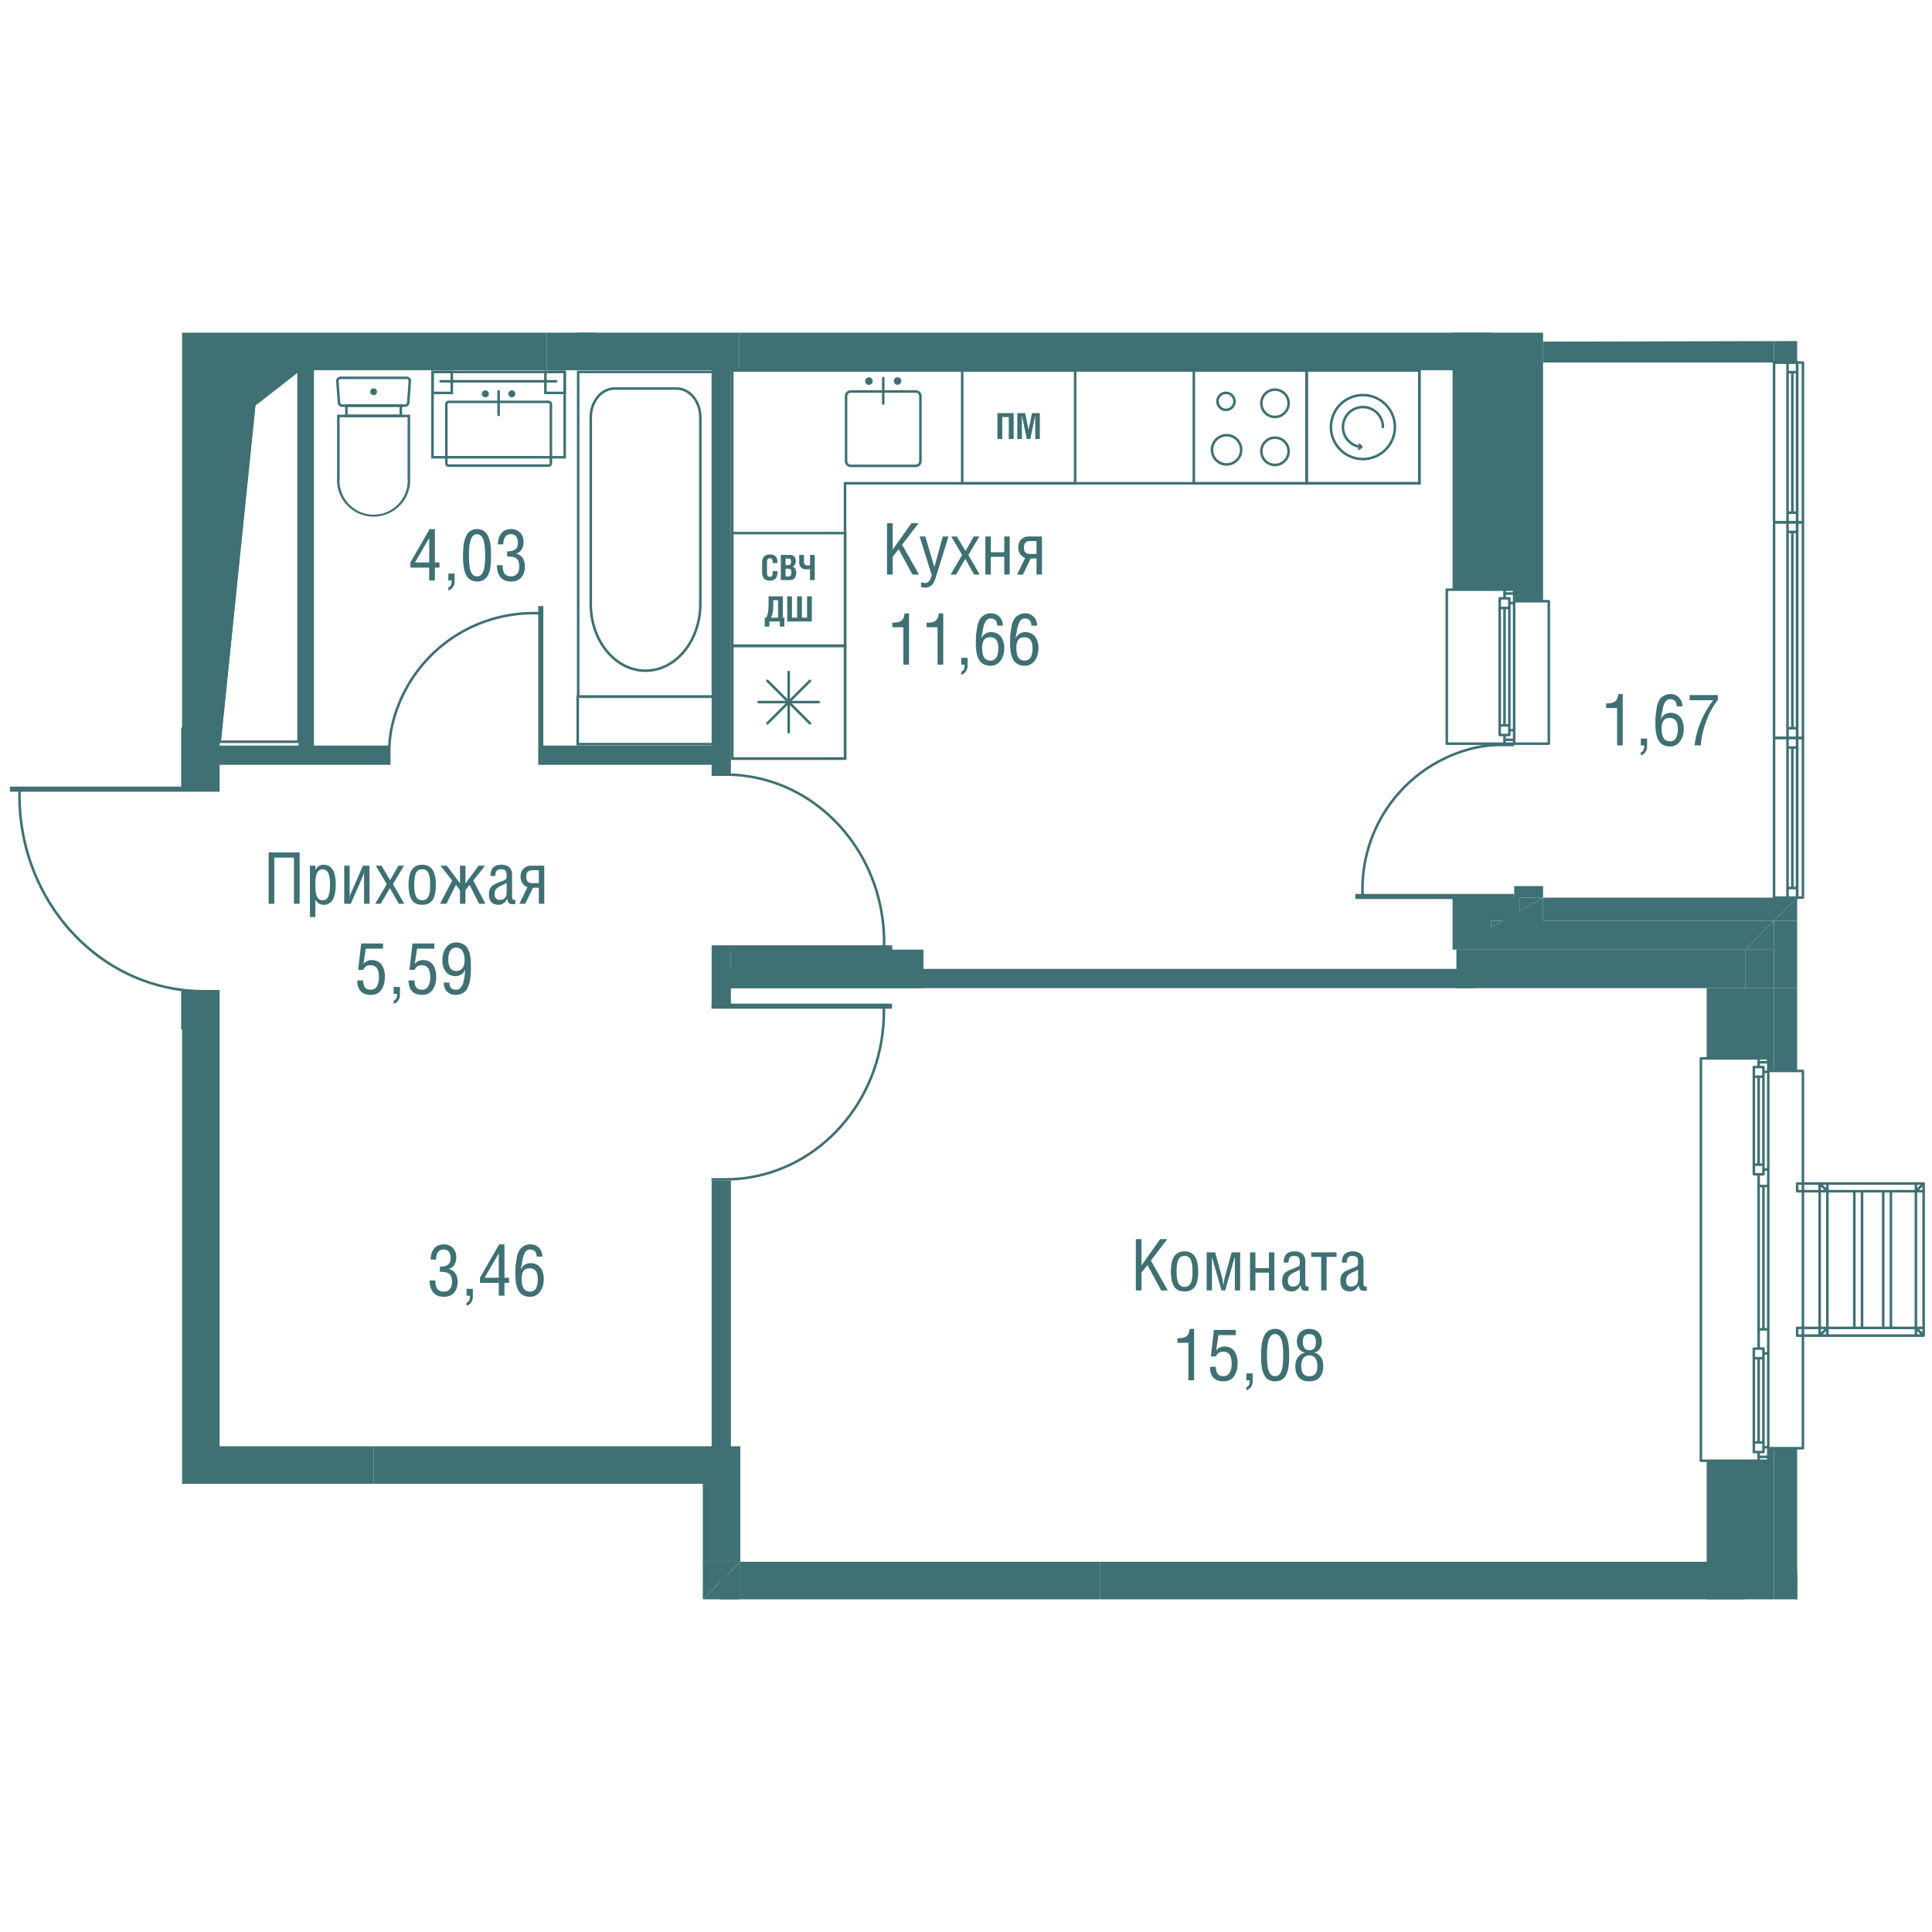 <svg version="1.1" xmlns="http://www.w3.org/2000/svg" xmlns:xlink="http://www.w3.org/1999/xlink" viewBox="350.63 151.668 189.714 124.378" width="200" height="200"><path fill="none" d="M419.64 276.046v-11.342h-51.13v-44.612l-17.88-1.995V195.04l17.88-4.622v-38.75h133.64v.877l38.194-.083v111.844l-13.243 5.88v5.86H419.64z"></path><path fill="none" d="M493.644 214.14v-1.417h14.177v-5.577h17.013v-52.55H502.15v37.333h-8.884v-36.577h-70.86v11.601h-1.891v-11.6h-39.058v36.86h1.076v1.89h-10.339v66.915h48.321v-2.226h1.891v2.226h.918v11.343h94.894v-56.33h-49.525v-1.89h24.951z"></path><clipPath id="a"><path fill="none" d="M419.64 276.046v-11.342h-51.13v-44.612l-17.88-1.995V195.04l17.88-4.622v-38.75h133.64v.877l38.194-.083v111.844l-13.243 5.88v5.86H419.64z"></path></clipPath><g data-name="Layer 2" clip-path="url(#a)"><path d="M390.931 174.734v-.51l1.887-3.27h.516v3.277h.45v.503h-.45v1.26h-.557v-1.26h-1.846Zm.452-.503h1.394v-2.403l-1.394 2.403Zm3.271 1.764v-.674h.615v.793a.937.937 0 0 1-.164.539.793.793 0 0 1-.451.323v-.301c.224-.062.335-.288.335-.68h-.335Zm1.446-2.478a6.761 6.761 0 0 1 .05-.937 3.8 3.8 0 0 1 .086-.49c.036-.143.09-.288.16-.436s.15-.27.243-.367c.094-.097.211-.177.354-.24.142-.062.303-.094.48-.094s.338.031.483.093c.142.061.261.14.355.237.093.097.175.22.244.368s.122.293.159.434c.037.14.066.304.087.488s.036.346.042.482.007.29.007.462c0 .134 0 .252-.003.352s-.006.218-.013.353c-.007.136-.018.255-.033.358s-.034.215-.056.338-.053.23-.089.321-.08.185-.128.28c-.049.093-.107.174-.176.24s-.145.126-.23.181-.18.095-.29.121a1.495 1.495 0 0 1-.842-.048 1.119 1.119 0 0 1-.356-.221 1.17 1.17 0 0 1-.245-.353 2.455 2.455 0 0 1-.156-.422c-.037-.136-.066-.3-.088-.492s-.034-.359-.039-.502-.007-.312-.007-.506Zm.58 0c0 .198.003.371.01.52s.017.307.035.478c.018.17.045.316.082.436.036.119.083.23.14.333s.13.18.219.232.191.079.307.079a.577.577 0 0 0 .472-.227c.055-.07.102-.158.142-.265s.07-.217.093-.328a3.46 3.46 0 0 0 .055-.392c.014-.149.024-.29.027-.42a11.999 11.999 0 0 0 0-.843 6.537 6.537 0 0 0-.027-.398 3.709 3.709 0 0 0-.055-.39 2.365 2.365 0 0 0-.093-.341c-.04-.113-.087-.207-.142-.282s-.122-.136-.203-.181-.171-.069-.269-.069c-.1 0-.19.024-.271.07a.645.645 0 0 0-.202.182c-.054.073-.1.167-.14.28-.04.112-.071.226-.094.34a3.624 3.624 0 0 0-.054.391 6.711 6.711 0 0 0-.032.795Zm2.745.981h.556c0 .118.007.226.02.324s.036.197.071.296c.036.1.083.182.143.25.06.067.138.121.238.164a.89.89 0 0 0 .348.063c.264 0 .466-.083.606-.248.139-.165.209-.383.209-.654 0-.222-.022-.4-.063-.535-.04-.136-.113-.241-.215-.317s-.224-.125-.362-.152a3.087 3.087 0 0 0-.547-.039v-.506c.353 0 .616-.063.79-.19.175-.126.263-.349.263-.668 0-.551-.236-.827-.709-.827a.676.676 0 0 0-.336.08.577.577 0 0 0-.224.222c-.054.095-.093.2-.119.313s-.037.239-.037.373h-.533c0-.438.112-.796.338-1.075.225-.279.54-.419.945-.419.371 0 .67.116.895.346.224.23.338.533.338.909 0 .291-.062.54-.185.747a.884.884 0 0 1-.568.408c.29.066.51.208.661.427.15.219.225.5.225.841 0 .442-.116.797-.345 1.066s-.572.404-1.027.404c-.236 0-.443-.04-.622-.12s-.322-.192-.43-.338-.19-.315-.243-.506-.081-.404-.081-.64Zm38.307.922v-5.04h.558v2.59l1.835-2.59h.7l-1.61 2.108 1.659 2.933h-.65l-1.346-2.492-.588.735v1.757h-.558Zm3.202-3.739h.558l.882 2.983h.013l.82-2.983h.557l-1.162 3.76a7.646 7.646 0 0 1-.143.434 1.78 1.78 0 0 1-.082.198c-.025.05-.056.107-.092.171a.83.83 0 0 1-.246.277.696.696 0 0 1-.162.096 1.14 1.14 0 0 1-.801.014v-.469a.94.94 0 0 0 .391.086c.091 0 .172-.02.243-.057s.13-.094.182-.169c.051-.075.094-.154.128-.236.034-.082.07-.183.106-.304l-1.192-3.8Zm3.034 3.739 1.142-1.924-1.077-1.815h.555l.853 1.429.804-1.429h.554l-1.08 1.815 1.114 1.925h-.547l-.868-1.542-.903 1.542h-.547Zm3.422 0v-3.739h.533v1.549h1.323v-1.549h.533v3.74h-.533v-1.744h-1.323v1.744h-.534Zm3.107 0 .797-1.63a.986.986 0 0 1-.495-.396 1.162 1.162 0 0 1-.182-.646c0-.32.098-.577.293-.773a1.01 1.01 0 0 1 .748-.294h1.286v3.74h-.533v-1.576h-.572l-.761 1.576h-.581Zm.678-2.652c0 .21.05.367.149.472s.263.157.487.157h.6v-1.268h-.58c-.238 0-.407.052-.507.156-.1.103-.15.264-.15.483Zm-12.917 7.826v-.447c.196 0 .357-.012.483-.035a.993.993 0 0 0 .35-.131.637.637 0 0 0 .249-.282c.057-.123.097-.28.117-.472h.434v5.042h-.557v-3.675h-1.076Zm3.36 0v-.447c.196 0 .357-.012.483-.035a.993.993 0 0 0 .35-.131.637.637 0 0 0 .249-.282c.058-.123.098-.28.117-.472h.435v5.042h-.558v-3.675h-1.076Zm3.407 3.675v-.674h.615v.793a.937.937 0 0 1-.164.539.793.793 0 0 1-.45.323v-.301c.223-.062.334-.288.334-.68h-.335Zm1.432-2.232c0-.194.002-.357.005-.49.004-.134.022-.307.055-.518l.086-.542c.023-.15.073-.31.147-.48s.16-.309.262-.412a1.301 1.301 0 0 1 .928-.368c.336 0 .614.114.835.342s.331.516.331.865h-.557c-.01-.253-.07-.433-.186-.54-.114-.107-.28-.16-.495-.16a.437.437 0 0 0-.257.082.754.754 0 0 0-.2.21 1.6 1.6 0 0 0-.146.31 3.199 3.199 0 0 0-.119.49l-.066.378a5.408 5.408 0 0 1-.042.208c-.02.093-.036.185-.048.28h.007a1.03 1.03 0 0 1 .397-.467 1.03 1.03 0 0 1 .546-.155c.219 0 .413.041.583.125.17.083.306.196.408.341.103.145.18.308.233.489.053.181.079.377.079.586 0 .53-.126.958-.378 1.28-.252.323-.571.484-.959.484-.146 0-.281-.016-.405-.048s-.232-.074-.323-.127a.987.987 0 0 1-.248-.203 1.442 1.442 0 0 1-.312-.562 2.95 2.95 0 0 1-.134-.689 7.114 7.114 0 0 1-.027-.71Zm.615.55c0 .46.07.79.21.986.14.197.344.296.61.296a.664.664 0 0 0 .395-.115.663.663 0 0 0 .24-.31c.05-.132.086-.26.106-.387a2.65 2.65 0 0 0 .028-.412c0-.713-.27-1.07-.81-1.07-.52 0-.779.338-.779 1.012Zm2.745-.55c0-.194.002-.357.005-.49.004-.134.022-.307.056-.518l.086-.542c.024-.15.072-.31.146-.48s.161-.309.263-.412a1.304 1.304 0 0 1 .928-.368c.335 0 .614.114.834.342s.332.516.332.865h-.558c-.009-.253-.07-.433-.186-.54-.114-.107-.279-.16-.495-.16a.437.437 0 0 0-.257.082.754.754 0 0 0-.199.21 1.6 1.6 0 0 0-.146.31 3.199 3.199 0 0 0-.12.49l-.066.378a5.408 5.408 0 0 1-.042.208c-.02.093-.036.185-.048.28h.007a1.03 1.03 0 0 1 .398-.467 1.03 1.03 0 0 1 .546-.155 1.3 1.3 0 0 1 .583.125c.17.083.305.196.408.341.102.145.18.308.232.489.053.181.08.377.08.586 0 .53-.127.958-.379 1.28-.252.323-.571.484-.959.484-.145 0-.28-.016-.405-.048s-.231-.074-.322-.127a.987.987 0 0 1-.248-.203 1.442 1.442 0 0 1-.313-.562 2.95 2.95 0 0 1-.134-.689 7.114 7.114 0 0 1-.027-.71Zm.615.55c0 .46.07.79.21.986.14.197.344.296.61.296a.664.664 0 0 0 .395-.115.663.663 0 0 0 .24-.31c.051-.132.086-.26.106-.387a2.65 2.65 0 0 0 .028-.412c0-.713-.27-1.07-.81-1.07-.519 0-.779.338-.779 1.012Zm11.73 63.128v-5.042h.557v2.59l1.835-2.59h.7l-1.609 2.109 1.658 2.933h-.65l-1.346-2.492-.588.735v1.757h-.557Zm3.445-1.884c0-1.301.447-1.951 1.342-1.951.892 0 1.338.652 1.338 1.958 0 .374-.03.69-.091.95s-.151.464-.271.612c-.122.148-.261.254-.418.318s-.344.096-.558.096c-.169 0-.32-.02-.452-.058a1.034 1.034 0 0 1-.368-.199 1.121 1.121 0 0 1-.283-.364 2.112 2.112 0 0 1-.175-.567 4.437 4.437 0 0 1-.064-.795Zm.558.055c0 .232.011.434.037.607.024.172.066.326.124.46a.682.682 0 0 0 .242.308c.104.07.23.105.38.105a.679.679 0 0 0 .386-.105.662.662 0 0 0 .242-.309 1.78 1.78 0 0 0 .12-.46 4.79 4.79 0 0 0 .033-.606c0-.565-.06-.966-.178-1.203s-.32-.356-.602-.356c-.284 0-.486.119-.606.356s-.178.638-.178 1.203Zm2.955 1.829v-3.74h.829l.68 2.464c.018.064.062.316.133.756h.007c.009-.052.022-.135.038-.248.016-.112.03-.21.044-.294a2.27 2.27 0 0 1 .045-.213l.679-2.465h.834v3.74h-.52v-3.292h-.007l-.946 3.292h-.36l-.937-3.292v3.292h-.52Zm4.256 0v-3.74h.533v1.549h1.323v-1.549h.533v3.74h-.533v-1.744h-1.323v1.744h-.533Zm3.158-.93c0-.167.017-.308.052-.426.034-.117.091-.22.173-.309s.175-.164.284-.226.25-.126.424-.194c.28-.105.502-.199.664-.28a.209.209 0 0 0 .114-.151c.016-.073.025-.17.025-.29 0-.215-.04-.365-.124-.452s-.23-.13-.441-.13c-.195 0-.335.054-.42.161-.084.107-.125.272-.125.496h-.476c0-.379.09-.657.27-.836.18-.18.448-.268.805-.268.352 0 .614.089.786.268a.94.94 0 0 1 .258.682v2.204a.4.4 0 0 0 .052.22.168.168 0 0 0 .154.081.494.494 0 0 0 .12-.014v.394a.445.445 0 0 1-.22.04c-.09 0-.163-.004-.216-.015a.42.42 0 0 1-.158-.068.348.348 0 0 1-.125-.164 1.341 1.341 0 0 1-.078-.296h-.014a.942.942 0 0 1-.33.427.82.82 0 0 1-.495.175c-.64 0-.96-.343-.96-1.03Zm.558-.024c0 .175.04.315.12.418.08.104.205.156.374.156.456 0 .684-.252.684-.755v-.903c-.077.044-.17.09-.277.14-.109.05-.2.092-.276.125a1.929 1.929 0 0 0-.24.127.907.907 0 0 0-.205.162.67.67 0 0 0-.13.22.866.866 0 0 0-.05.31Zm2.296-2.338v-.448h2.485v.448h-.975v3.292h-.533v-3.292h-.977Zm2.861 2.362c0-.167.016-.308.052-.426.034-.117.091-.22.172-.309s.176-.164.285-.226.25-.126.423-.194c.282-.105.503-.199.664-.28a.209.209 0 0 0 .115-.151c.016-.073.025-.17.025-.29 0-.215-.04-.365-.124-.452s-.23-.13-.441-.13c-.196 0-.335.054-.42.161-.084.107-.125.272-.125.496h-.476c0-.379.09-.657.27-.836.18-.18.448-.268.805-.268.352 0 .614.089.785.268a.94.94 0 0 1 .26.682v2.204a.4.4 0 0 0 .051.22.168.168 0 0 0 .153.081.494.494 0 0 0 .12-.014v.394a.445.445 0 0 1-.218.04c-.092 0-.164-.004-.217-.015a.42.42 0 0 1-.158-.068.348.348 0 0 1-.125-.164 1.341 1.341 0 0 1-.078-.296h-.014a.942.942 0 0 1-.33.427.82.82 0 0 1-.495.175c-.64 0-.96-.343-.96-1.03Zm.557-.024c0 .175.04.315.12.418.082.104.206.156.375.156.456 0 .684-.252.684-.755v-.903c-.077.044-.17.09-.277.14-.109.05-.2.092-.277.125a1.929 1.929 0 0 0-.24.127.907.907 0 0 0-.204.162.67.67 0 0 0-.13.22.866.866 0 0 0-.05.31Zm-16.556 6.099v-.447c.197 0 .358-.011.484-.034.127-.023.243-.067.35-.132a.637.637 0 0 0 .249-.282c.057-.123.097-.28.117-.472h.435v5.042h-.558v-3.674h-1.076Zm3.196 2.359h.581c0 .29.056.514.167.675.112.16.304.24.574.24.145 0 .27-.033.377-.1a.698.698 0 0 0 .251-.276c.06-.118.106-.248.135-.389s.044-.294.044-.458a2.89 2.89 0 0 0-.019-.347c-.012-.103-.037-.209-.073-.316s-.084-.197-.143-.27-.141-.133-.245-.18a.874.874 0 0 0-.36-.07c-.336 0-.571.154-.708.462h-.495l.3-2.598h2.143v.506h-1.695l-.226 1.49c.125-.125.251-.217.378-.276.126-.06.272-.09.436-.09.224 0 .42.045.592.134.17.089.304.21.402.362.099.153.172.322.22.508.05.186.075.385.075.6 0 .187-.014.364-.041.531-.027.168-.076.331-.145.49s-.152.298-.253.412a1.094 1.094 0 0 1-.394.278c-.16.07-.34.104-.542.104-.443 0-.777-.122-1.001-.364-.224-.243-.335-.596-.335-1.058Zm3.572 1.316v-.673h.616v.792a.937.937 0 0 1-.165.539.793.793 0 0 1-.45.323v-.301c.223-.062.334-.288.334-.68h-.335Zm1.447-2.478a6.761 6.761 0 0 1 .05-.937 3.8 3.8 0 0 1 .086-.49c.036-.143.09-.288.16-.436s.15-.27.244-.367a1.09 1.09 0 0 1 .353-.24c.143-.062.303-.094.48-.094s.338.031.483.093c.143.061.262.14.355.237.093.097.175.22.245.368s.122.293.158.434c.037.14.066.304.088.488s.035.346.04.482a12.66 12.66 0 0 1 .006.814c-.002.1-.007.218-.014.353a4.327 4.327 0 0 1-.089.696c-.023.123-.053.23-.089.321s-.079.185-.128.28c-.049.094-.107.174-.175.24s-.146.126-.23.181-.18.095-.29.121c-.11.027-.23.04-.36.04-.18 0-.34-.029-.483-.088a1.119 1.119 0 0 1-.355-.221 1.17 1.17 0 0 1-.245-.353 2.455 2.455 0 0 1-.157-.422c-.037-.136-.066-.3-.088-.492s-.034-.359-.039-.502-.006-.312-.006-.506Zm.58 0c0 .198.004.371.01.52s.017.307.036.478c.017.17.044.316.082.436.036.119.083.23.14.333s.13.18.218.232.191.079.308.079a.577.577 0 0 0 .471-.227c.055-.07.102-.158.142-.265s.071-.217.094-.328c.023-.112.04-.243.054-.391a6.8 6.8 0 0 0 .028-.421 11.999 11.999 0 0 0 0-.843 6.537 6.537 0 0 0-.028-.398 3.709 3.709 0 0 0-.054-.39 2.365 2.365 0 0 0-.094-.341c-.04-.113-.087-.207-.142-.282s-.122-.136-.203-.181-.17-.069-.268-.069a.543.543 0 0 0-.272.07.645.645 0 0 0-.202.182c-.054.073-.1.167-.14.28-.04.112-.071.226-.093.34a3.624 3.624 0 0 0-.055.391 6.711 6.711 0 0 0-.031.795Zm2.779 1.076c0-.195.03-.375.089-.538.06-.163.138-.296.234-.4.097-.104.198-.187.306-.251s.216-.106.325-.126v-.007c-.265-.05-.464-.177-.599-.38s-.202-.446-.202-.731a1.28 1.28 0 0 1 .281-.813.97.97 0 0 1 .383-.286c.161-.072.347-.108.557-.108.169 0 .322.024.46.07a1.035 1.035 0 0 1 .586.469 1.27 1.27 0 0 1 .184.682c0 .273-.064.512-.193.715a.836.836 0 0 1-.568.382v.007c.252.047.466.183.64.406.174.223.262.527.262.91 0 .482-.118.854-.352 1.116-.235.26-.575.39-1.019.39-.458 0-.802-.128-1.03-.383-.23-.257-.344-.631-.344-1.124Zm.581-.027c0 .16.012.298.036.415.024.118.065.224.121.32s.139.168.244.219a.91.91 0 0 0 .392.075.968.968 0 0 0 .332-.051.606.606 0 0 0 .227-.139.626.626 0 0 0 .14-.222 1.2 1.2 0 0 0 .071-.28 2.58 2.58 0 0 0 .019-.337c0-.137-.014-.263-.042-.38s-.072-.222-.132-.32-.141-.175-.246-.231a.774.774 0 0 0-.37-.084c-.186 0-.34.051-.464.154s-.209.226-.256.372a1.534 1.534 0 0 0-.072.49Zm.154-2.345c0 .26.053.463.16.609s.274.219.5.219c.418 0 .628-.27.628-.807 0-.237-.051-.427-.153-.57-.103-.142-.268-.213-.496-.213-.426 0-.639.254-.639.762Zm-101.551-43.014v-5.042h3.042v5.042h-.557v-4.536h-1.928v4.536h-.557Zm4.056 1.302v-5.041h.533v.42h.008a.907.907 0 0 1 .334-.381.805.805 0 0 1 .428-.135c.82 0 1.23.635 1.23 1.904 0 .3-.018.567-.056.8s-.1.444-.187.635-.21.339-.37.441c-.16.103-.353.154-.58.154a.817.817 0 0 1-.456-.122 1.28 1.28 0 0 1-.35-.363v1.688h-.534Zm.533-3.179c0 .12.002.225.004.313s.01.188.02.301c.013.112.027.21.047.289s.047.161.082.246.078.152.127.203a.606.606 0 0 0 .436.176c.136 0 .251-.034.346-.102s.17-.173.226-.313c.055-.14.095-.305.12-.492a5.64 5.64 0 0 0 .036-.675c0-.971-.245-1.456-.736-1.456a.583.583 0 0 0-.276.063c-.08.042-.145.104-.195.186s-.092.169-.125.26-.057.199-.072.323a5.496 5.496 0 0 0-.04.678Zm2.833 1.877v-3.74h.534v2.844c0 .12-.018.27-.055.448h.008c.045-.228.082-.377.11-.448l1.24-2.843h.646v3.739h-.533v-2.834c0-.098.017-.253.054-.465h-.007c-.039.237-.076.393-.113.465l-1.237 2.834h-.647Zm3.037 0 1.141-1.925-1.077-1.814h.555l.853 1.428.804-1.428h.554l-1.08 1.814 1.114 1.925h-.547l-.868-1.542-.903 1.542h-.546Zm3.281-1.884c0-1.3.447-1.951 1.342-1.951.891 0 1.337.653 1.337 1.958 0 .374-.03.69-.09.95s-.152.464-.272.612c-.12.148-.26.254-.418.318s-.344.096-.557.096c-.17 0-.32-.02-.453-.058a1.034 1.034 0 0 1-.368-.198 1.121 1.121 0 0 1-.282-.365 2.112 2.112 0 0 1-.176-.567 4.437 4.437 0 0 1-.063-.795Zm.557.055c0 .233.012.435.037.607.025.172.067.326.125.461a.682.682 0 0 0 .242.308.66.66 0 0 0 .38.104c.153 0 .28-.035.385-.104a.662.662 0 0 0 .243-.31c.057-.136.096-.29.12-.459.022-.17.033-.372.033-.607 0-.565-.06-.966-.179-1.203s-.32-.355-.601-.355c-.285 0-.487.118-.606.355s-.179.638-.179 1.203Zm2.535 1.829 1.194-2.283-1.156-1.456h.629l1.295 1.743v-1.743h.534v1.743l1.292-1.743h.632l-1.156 1.456 1.19 2.283h-.621l-.934-1.863-.403.533v1.33h-.534v-1.33l-.407-.533-.93 1.863h-.624Zm4.803-.93c0-.166.017-.308.052-.426.034-.117.092-.22.173-.309s.176-.164.284-.225.25-.127.424-.195c.281-.105.503-.198.664-.28a.209.209 0 0 0 .114-.15c.017-.074.026-.17.026-.291 0-.215-.041-.365-.124-.452s-.23-.13-.442-.13c-.195 0-.335.054-.419.161-.085.107-.126.273-.126.496h-.475c0-.379.09-.657.27-.836.179-.179.447-.268.805-.268.351 0 .613.09.785.268a.94.94 0 0 1 .259.682v2.205a.4.4 0 0 0 .052.218.168.168 0 0 0 .153.082.494.494 0 0 0 .12-.013v.393a.445.445 0 0 1-.219.04c-.092 0-.164-.004-.217-.015a.42.42 0 0 1-.158-.068.348.348 0 0 1-.125-.164 1.341 1.341 0 0 1-.078-.296h-.014a.942.942 0 0 1-.33.428.82.82 0 0 1-.495.174c-.64 0-.959-.343-.959-1.029Zm.558-.024c0 .175.04.315.12.419.081.104.205.155.374.155.456 0 .685-.252.685-.755v-.902c-.078.043-.17.09-.278.14-.108.05-.2.092-.276.124a1.929 1.929 0 0 0-.24.127.907.907 0 0 0-.204.162.67.67 0 0 0-.13.221.866.866 0 0 0-.051.31Zm2.426.954.797-1.63a.986.986 0 0 1-.496-.397 1.162 1.162 0 0 1-.181-.646c0-.319.097-.577.293-.773a1.01 1.01 0 0 1 .748-.293h1.286v3.739h-.533v-1.576h-.573l-.76 1.576h-.581Zm.677-2.653c0 .21.05.367.15.472s.263.157.487.157h.6v-1.268h-.58c-.238 0-.408.052-.507.156-.1.104-.15.265-.15.483Zm-16.591 10.178h.58c0 .29.056.514.168.675.112.16.303.24.574.24.144 0 .27-.033.377-.1a.698.698 0 0 0 .25-.277c.061-.117.106-.247.136-.388s.044-.294.044-.458a2.89 2.89 0 0 0-.019-.347c-.013-.104-.037-.21-.073-.316s-.084-.197-.144-.27-.14-.133-.244-.18a.874.874 0 0 0-.36-.07c-.336 0-.572.154-.708.462h-.495l.3-2.598h2.143v.506h-1.695l-.226 1.49a1.37 1.37 0 0 1 .378-.277c.126-.059.271-.088.436-.088.223 0 .42.044.591.133.17.089.305.21.403.362.098.153.172.322.22.508.05.186.075.385.075.6 0 .187-.014.364-.041.53-.028.169-.077.332-.145.492s-.152.296-.254.411a1.094 1.094 0 0 1-.393.278c-.16.069-.341.104-.542.104-.444 0-.778-.122-1.001-.364-.224-.243-.335-.596-.335-1.058Zm3.572 1.316v-.674h.615v.793a.937.937 0 0 1-.164.539.793.793 0 0 1-.451.323v-.301c.224-.062.335-.288.335-.68h-.335Zm1.465-1.316h.582c0 .29.055.514.167.675.112.16.303.24.574.24.144 0 .27-.033.377-.1a.698.698 0 0 0 .25-.277c.061-.117.106-.247.136-.388s.044-.294.044-.458a2.89 2.89 0 0 0-.019-.347c-.013-.104-.037-.21-.073-.316s-.084-.197-.144-.27-.14-.133-.244-.18a.874.874 0 0 0-.36-.07c-.336 0-.572.154-.708.462h-.495l.3-2.598h2.143v.506h-1.695l-.226 1.49a1.37 1.37 0 0 1 .378-.277 1.02 1.02 0 0 1 .436-.088c.223 0 .42.044.591.133.17.089.305.21.403.362.098.153.172.322.22.508.05.186.075.385.075.6 0 .187-.014.364-.041.53-.028.169-.077.332-.145.492s-.152.296-.254.411a1.094 1.094 0 0 1-.393.278c-.16.069-.341.104-.542.104-.444 0-.778-.122-1.001-.364-.224-.243-.335-.596-.335-1.058Zm3.32-1.959c0-.53.125-.958.377-1.282s.571-.485.958-.485c.19 0 .358.026.51.079.15.052.276.12.377.201.101.082.188.188.26.316.073.13.13.256.17.382.04.125.072.273.095.444.023.17.037.322.043.455s.008.283.008.454a8.288 8.288 0 0 1-.036 1.01 3.89 3.89 0 0 1-.081.545c-.035.141-.088.3-.16.477a1.25 1.25 0 0 1-.263.417 1.315 1.315 0 0 1-.937.368c-.365 0-.654-.11-.867-.329-.212-.218-.318-.511-.318-.878h.556c0 .232.054.407.162.524.107.118.276.177.508.177a.59.59 0 0 0 .242-.05.507.507 0 0 0 .193-.154 1.253 1.253 0 0 0 .255-.497 3.618 3.618 0 0 0 .128-.64 18.85 18.85 0 0 0 .061-.618h-.014a.996.996 0 0 1-.925.622c-.219 0-.413-.041-.583-.125a1.076 1.076 0 0 1-.41-.34 1.618 1.618 0 0 1-.232-.487 2.122 2.122 0 0 1-.078-.586Zm.58-.106c0 .116.006.224.019.323.012.1.036.2.07.305.034.103.08.192.137.264s.133.133.227.18c.095.046.204.07.33.07.15 0 .28-.03.39-.09s.197-.14.258-.242.103-.214.13-.333c.028-.12.042-.249.042-.388 0-.15-.012-.292-.036-.425a1.742 1.742 0 0 0-.123-.395.721.721 0 0 0-.257-.31.719.719 0 0 0-.41-.114.69.69 0 0 0-.385.104.657.657 0 0 0-.242.284c-.054.12-.093.242-.116.367s-.034.26-.034.4Zm-1.83 31.529h.556c0 .118.007.226.02.324s.035.197.07.296c.037.1.084.182.143.25.06.067.139.121.238.164a.89.89 0 0 0 .348.063c.265 0 .467-.083.606-.248.14-.165.21-.384.21-.655 0-.22-.022-.4-.063-.534-.041-.136-.113-.242-.216-.317s-.223-.126-.361-.152a3.087 3.087 0 0 0-.547-.04v-.505c.352 0 .615-.063.79-.19.175-.126.263-.349.263-.668 0-.551-.237-.827-.71-.827a.676.676 0 0 0-.335.08.577.577 0 0 0-.225.222c-.054.095-.093.2-.118.313s-.037.238-.037.373h-.533c0-.438.112-.796.338-1.075.224-.28.54-.419.945-.419.371 0 .669.115.894.345.225.23.338.534.338.91 0 .291-.061.54-.184.747a.884.884 0 0 1-.569.408c.291.066.511.208.661.427.15.219.225.499.225.84 0 .443-.115.798-.345 1.067s-.572.404-1.027.404c-.235 0-.442-.04-.621-.12s-.322-.192-.43-.338-.19-.315-.244-.506-.08-.405-.08-.64Zm3.625 1.497v-.674h.615v.793a.937.937 0 0 1-.164.539.793.793 0 0 1-.451.323v-.301c.224-.062.335-.288.335-.68h-.335Zm1.316-1.262v-.509l1.887-3.27h.516v3.277h.451v.502h-.451v1.262h-.557v-1.262h-1.846Zm.452-.502h1.394v-2.403l-1.394 2.403Zm3.025-.469c0-.193.002-.356.005-.49.004-.133.022-.306.056-.517l.085-.542c.023-.15.073-.31.147-.48s.161-.309.263-.412a1.304 1.304 0 0 1 .928-.368c.335 0 .614.114.834.342s.331.516.331.865h-.557c-.009-.253-.07-.433-.186-.54-.114-.107-.279-.161-.495-.161a.437.437 0 0 0-.257.082.754.754 0 0 0-.199.21 1.6 1.6 0 0 0-.146.311 3.199 3.199 0 0 0-.12.49l-.066.378a5.408 5.408 0 0 1-.042.208c-.02.092-.036.185-.048.28h.007a1.03 1.03 0 0 1 .398-.467 1.03 1.03 0 0 1 .545-.156c.22 0 .413.042.583.125.17.083.306.197.409.342.102.145.18.308.232.488.053.182.08.377.08.587 0 .53-.127.957-.379 1.28-.252.322-.571.484-.959.484-.145 0-.281-.017-.405-.048s-.231-.074-.322-.127a.987.987 0 0 1-.248-.203 1.442 1.442 0 0 1-.313-.562 2.95 2.95 0 0 1-.134-.689 7.114 7.114 0 0 1-.027-.71Zm.615.551c0 .46.07.789.21.986.14.197.344.296.61.296a.664.664 0 0 0 .395-.115.663.663 0 0 0 .24-.31c.051-.132.086-.26.106-.387a2.65 2.65 0 0 0 .028-.412c0-.713-.27-1.07-.81-1.07-.519 0-.779.338-.779 1.012Zm106.489-56.032v-.448c.197 0 .358-.011.484-.034.127-.023.243-.067.35-.132a.637.637 0 0 0 .249-.282 1.5 1.5 0 0 0 .117-.471h.434v5.041h-.557v-3.674h-1.076Zm3.408 3.674v-.673h.615v.793a.937.937 0 0 1-.164.538.793.793 0 0 1-.451.323v-.3c.223-.062.335-.289.335-.681h-.335Zm1.432-2.232c0-.194.002-.357.005-.49.004-.133.023-.306.056-.518l.086-.541c.024-.15.072-.31.146-.481s.161-.308.263-.412a1.289 1.289 0 0 1 .928-.368c.336 0 .614.114.835.342s.33.516.33.865h-.557c-.009-.253-.07-.433-.185-.54-.115-.107-.28-.16-.496-.16a.437.437 0 0 0-.256.082.754.754 0 0 0-.2.21 1.6 1.6 0 0 0-.146.31 3.199 3.199 0 0 0-.12.49l-.066.378a5.408 5.408 0 0 1-.042.209 3.25 3.25 0 0 0-.048.279h.007a1.03 1.03 0 0 1 .398-.467 1.03 1.03 0 0 1 .546-.155 1.3 1.3 0 0 1 .583.125c.17.083.305.197.408.342.102.144.18.307.232.488.053.182.08.377.08.586 0 .531-.127.958-.379 1.28-.251.323-.57.484-.958.484-.146 0-.282-.016-.406-.048s-.231-.074-.322-.126a.987.987 0 0 1-.248-.203 1.442 1.442 0 0 1-.313-.563 2.95 2.95 0 0 1-.133-.688 7.114 7.114 0 0 1-.028-.71Zm.616.55c0 .46.07.79.21.987.14.197.343.295.61.295a.664.664 0 0 0 .394-.115.663.663 0 0 0 .24-.31c.051-.132.087-.26.106-.387.02-.126.028-.264.028-.411 0-.714-.27-1.07-.81-1.07-.519 0-.778.337-.778 1.011Zm2.745-2.754v-.506h2.772v.468a8.174 8.174 0 0 0-1.148 2.11 9.006 9.006 0 0 0-.528 2.364h-.615c.099-.797.304-1.573.617-2.328s.72-1.457 1.22-2.108h-2.318Z" fill="#3e7074"></path><g data-name="Layer 3"><path fill="#3e7074" d="M524.834 261.208h2.268v17.958h-2.268zm0-45.178h2.268v8.129h-2.268z"></path><path fill="#3e7074" d="M521.998 216.03v6.9h2.269v1.228h.567v-8.127h-2.836zm0 46.406v15.595h2.269v1.135h.567v-17.959h-.567v1.23h-2.269zm-3.78-46.406h3.78v6.9h-3.78zm0 46.407h3.78v15.594h-3.78zm6.616-53.023h2.268v-2.268l-2.268 2.268zm-2.836 2.836h2.836v-2.836l-2.836 2.836zm-22.116-3.8 2.269-1.304h-2.269v1.303zm-2.835.964v.664l1.155-.664h-1.155z"></path><path fill="#3e7074" d="m524.834 209.414 2.268-2.268h-2.268v2.268zm-22.684-2.268h22.684v2.269H502.15z"></path><path fill="#3e7074" d="m502.151 207.146-2.269 1.303v.965h2.269v-2.268zm19.847 5.104 2.836-2.836h-2.836v2.836zm-22.116-2.835h22.116v2.835h-22.116zm-2.835 2.835h2.835v-2.836h-1.68l-1.155.664v2.172zm2.835-3.8-1.68.964h1.68v-.965zm-2.835 1.628-3.781 2.172h3.781v-2.172zm2.835-78.726h2.269v46.684h-2.269zm0 74.66h2.269v1.134h-2.269zm-2.835-29.111h2.268v1.135h.567v-46.685h-.567v1.134h-2.268v44.416zm0 32.513h1.155l1.68-.965v-2.437h-.567v1.134h-2.268v2.268zm-3.781-76.928h3.78v44.416h-3.78zm0 74.66v5.104l3.781-2.172v-2.932h-3.781zm31.568-52.55h2.268v-2.268h-2.268v2.268zm0 54.819h2.268v6.615h-2.268z"></path><path fill="#3e7074" d="M521.998 212.25h2.836v3.78h-2.836zm-19.848-59.922h22.684v2.269H502.15zM419.544 264.8h3.78v-3.782l-3.78 3.782zm-32.227-3.781h32.227v3.78h-32.227zm32.227-.001v3.782l3.78-3.782h-3.78zm3.78 11.342-3.78 3.782h3.78v-3.781zm-3.78-7.56h3.78v7.56h-3.78z"></path><path fill="#3e7074" d="M419.544 272.36v3.782l3.78-3.781h-3.78zm3.78 0h35.35v3.781h-35.35zm-54.91-56.062h3.78v44.72h-3.78zm0-70.395h3.78v50.547h-3.78zm3.78 5.669h32.135v3.78h-32.135zm-3.78 113.228h3.78v13.231h-3.78zm54.818-113.228h45.46v3.78h-45.46zm-54.818 109.447h18.903v3.78h-18.903zm53.992-48.769h18.902v3.78h-18.902zm46.287-60.678h28.354v3.78h-28.354z"></path><path fill="#3e7074" d="M458.674 272.36h63.324v3.781h-63.324zm34.97-60.11h28.354v3.78h-28.354zm-89.315-60.678h18.903v3.78h-18.903z"></path><path fill="#3e7074" d="M421.408 214.14h74.04v1.89h-74.04zm-.897-60.087h1.89v40.988h-1.89zm0 80.88h1.89v28.04h-1.89z"></path><path fill="#3e7074" d="M420.511 212.039h1.89v5.672h-1.89zm-16.595-19.826h17.147v1.89h-17.147zm-32.761 0h17.639v1.89h-17.64z"></path><path fill="#3e7074" d="M379.945 153.922h1.512v39.047h-1.512zm27.389-39.573h1.89v38.594h-1.89zm14.007 159.355h1.89v5.256h-1.89z"></path><path fill="none" stroke="#3e7074" stroke-linecap="round" stroke-linejoin="round" stroke-width=".25" d="M521.998 262.437h-3.78m5.104 0h-1.324m2.836-1.229h-.567m2.835 0h-2.268m-.567 0v1.229m0 0h-.945m-1.324-39.507h-3.78m5.104 0h-1.324m2.836 1.229h-.567m2.835 0h-2.268m-.567 0v-1.229m0 0h-.945m3.78 1.229h.567m.001 0v37.049m0 0h-.568m-8.884-38.278h-.567m-.001 0v39.507m0 0h.568m5.104-39.129v.473m0-.001h.472m0 0v.473m0 0h.473m0 0v-.945m-.945-.378v.378m.945 0v-.378m0 11.72v-.813m0 0h-.473m0 0v.472m0 .001h-.472m0 0v.34m.945-.813v-9.584m-1.417.473v8.638m0-9.584v.946m0 0h.944m0 0v-.945m0-.001h-.945m.945 10.53v-.946m0 0h-.945m.001 0v.945m0 .001h.944m0-.946v-8.638m-.944 0v8.638m.472-8.638v8.638m.945-10.056h-.945m0 11.342v.812m0 0h.945m0 0v-.812m0 16.067v-1.181m0 0h-.945m0 0v1.18m.472-15.254v14.074m-.472-14.074v14.074m.945 0v-14.074m-.945 15.255v.709m0 0h.472m0 0v.472m0 0h.473m0 0v-1.181m0 11.342v-.946m0 0h-.473m0 0v.473m0 0h-.472m0 0v.473m.945.378v-.378m-.945 0v.378m.945-1.324v-9.215m-1.417.472v8.27m0-9.214v.945m0-.001h.944m0 0v-.944m0 0h-.945m.945 10.16v-.945m0-.001h-.945m.001 0v.946m0 0h.944m0-.946v-8.27m-.944 0v8.27m.472-8.27v8.27m.945 1.419h-.945m.945-39.129h-.945m.945 0h-.945m.945 1.229v-1.229m0 1.229v-1.229m2.835 1.229h-2.268m0 0h-.567m-.945-1.229h-1.324m0 0h-3.78m6.049 39.507h-.945m.945 0h-.945m.945-1.229v1.229m0-1.229v1.229m2.835-1.229h-2.268m0 0h-.567m-.945 1.229h-1.324m0 0h-3.78m-21.171-85.535h-3.78m5.103 0h-1.323m2.835 1.134h-.567m2.835 0h-2.268m-.567 0v-1.134m0 0h-.945m3.78 15.122h.568m0 0v-13.988m0 0h-.567m-8.885 13.988h-.567m.001 0v-15.122m0 0h.566m5.104 14.744v-.473m0 0h.473m0 0v-.472m0-.001h.472m0 0v.946m-.945.378v-.378m.945 0v.378m0-14.744v.945m0 0h-.472m0 0v-.472m0-.001h-.473m0 0v-.472m.945-.378v.378m-.945 0v-.378m.945 1.323v12.476m-1.418-.473v-11.53m0 12.475v-.945m0 0h.946m0 0v.945m0 0h-.946m.946-13.421v.946m0 0h-.946m0 0v-.946m0 0h.946m0 .946v11.53m-.946 0v-11.53m.473 11.53v-11.53m.945 12.948h-.945m.945-14.366h-.945m.945 14.744h-.945m.945 0h-.945m3.78 0h-2.268m0 0h-.567m-.945 0h-1.323m0 0h-3.78m6.048-15.122h-.945m.945 0h-.945m.945 1.134v-1.134m0 1.134v-1.134m2.835 1.134h-2.268m0 0h-.567m-.945-1.134h-1.323m0 0h-3.78m4.536 15.122h1.512m0 0h-1.512m1.512 0h-1.512m4.347 0h-2.268m0 0h-.567m-1.512 0h-.756m0 0h-3.78m32.89-37.427h-1.323m2.268 0h-.945m0 52.549h-1.323m2.268 0h-.945m0-54.818h-1.323m2.268 0h-.945m.945 17.958h.567m.001 0v-15.69m0 .001h-.568"></path><path fill="none" stroke="#3e7074" stroke-dasharray="0 0 0 0 0 0 0 0 0 0 0 0" stroke-linecap="round" stroke-linejoin="round" stroke-width=".25" d="M527.102 170.286v-15.69"></path><path fill="none" stroke="#3e7074" stroke-linecap="round" stroke-linejoin="round" stroke-width=".25" d="M524.834 170.286v-15.69m1.323 15.69v-.945m0-.001h.945m0 0v.946m0-15.689v.945m0 0h-.945m0 0v-.945m.473 14.743v-13.798m-.473 13.798v-13.798m.945 0v13.799m0 .945h-.945m.945 0h-.945m0 0h-1.323m2.268-15.689h-.945m.945 0h-.945m0 0h-1.323m2.268 52.549h.567m.001 0v-15.689m0 0h-.568"></path><path fill="none" stroke="#3e7074" stroke-dasharray="0 0 0 0 0 0 0 0 0 0 0 0" stroke-linecap="round" stroke-linejoin="round" stroke-width=".25" d="M527.102 207.146v-15.689"></path><path fill="none" stroke="#3e7074" stroke-linecap="round" stroke-linejoin="round" stroke-width=".25" d="M524.834 207.146v-15.689m1.323 15.689v-.945m0 0h.945m0 0v.945m0-15.689v.945m0 0h-.945m0 0v-.945m.473 14.744v-13.799m-.473 13.799v-13.799m.945 0v13.8m0 .944h-.945m.945 0h-.945m0 0h-1.323m2.268-15.689h-.945m.945 0h-.945m0 0h-1.323m2.268 0h.567m.001 0v-21.171m0 0h-.568"></path><path fill="none" stroke="#3e7074" stroke-dasharray="0 0 0 0 0 0 0 0 0 0 0 0" stroke-linecap="round" stroke-linejoin="round" stroke-width=".25" d="M527.102 191.457v-21.171"></path><path fill="none" stroke="#3e7074" stroke-linecap="round" stroke-linejoin="round" stroke-width=".25" d="M524.834 191.457v-21.171m1.323 21.171v-.945m0 0h.945m0 0v.945m0-21.171v.945m0 0h-.945m0 0v-.945m.473 20.226v-19.28m-.473 19.28v-19.28m.945-.001v19.28m0 .946h-.945m.945 0h-.945m0 0h-1.323m2.268-21.171h-.945m.945 0h-.945m0 0h-1.323m2.268-17.958h.567m.001 0V136.64"></path><path fill="none" stroke="#3e7074" stroke-dasharray="0 0 0 0 0 0 0 0 0 0 0 0" stroke-linecap="round" stroke-linejoin="round" stroke-width=".25" d="M527.102 152.328V136.64"></path><path fill="none" stroke="#3e7074" stroke-linecap="round" stroke-linejoin="round" stroke-width=".25" d="M524.834 152.328V136.64m1.323 15.688v-.945m.945 0v.945m0 0h-.945m.945 0h-.945m0 0h-1.323m2.268 122.484v1.323m0-2.268v.945m17.394-1.512h-17.394m0 0v.567"></path><path fill="none" stroke="#3e7074" stroke-dasharray="0 0 0 0 0 0 0 0 0 0 0 0" stroke-linecap="round" stroke-linejoin="round" stroke-width=".25" d="M544.496 273.867h-17.394"></path><path fill="none" stroke="#3e7074" stroke-linecap="round" stroke-linejoin="round" stroke-width=".25" d="M527.102 273.867h.945m0 0v.945m0 0h-.945m16.448-.472h-15.503m15.503.472h-15.503m0-.945h15.504m-16.449 0v.945m0-.945v.945m0 0v1.323"></path><g fill="none" stroke="#3e7074" stroke-miterlimit="9.999"><path d="M403.733 179.212h-.45a14.224 14.224 0 0 0-14.258 11.567 13.103 13.103 0 0 0-.173 2.125v1.198" stroke-width=".25"></path><path stroke-width=".5" d="M403.733 194.102V178.51"></path></g><g fill="none" stroke="#3e7074" stroke-miterlimit="9.999"><path d="M499.314 192.15h-1.198c-.712 0-1.422.057-2.125.172a14.224 14.224 0 0 0-11.567 14.26v.448" stroke-width=".25"></path><path stroke-width=".5" d="M483.722 207.03h15.592"></path></g><g fill="none" stroke="#3e7074" stroke-miterlimit="10"><path d="M352.538 196.493v.6c0 9.61 6.62 17.577 15.27 19.012.926.153 1.865.23 2.804.23h1.582" stroke-width=".25"></path><path stroke-width=".5" d="M372.194 196.493h-20.588"></path></g><g fill="none" stroke="#3e7074" stroke-miterlimit="9.999"><path d="M437.446 212.071v-.513c0-8.238-5.701-15.066-13.152-16.296a14.825 14.825 0 0 0-2.416-.197h-1.362" stroke-width=".25"></path><path stroke-width=".5" d="M420.516 212.071h17.728"></path></g><g fill="none" stroke="#3e7074" stroke-miterlimit="9.999"><path d="M420.495 234.808h1.362c.809 0 1.617-.066 2.416-.198 7.45-1.23 13.151-8.057 13.151-16.296v-.513" stroke-width=".25"></path><path stroke-width=".5" d="M438.223 217.801h-17.728"></path></g><path fill="none" stroke="#3e7074" stroke-linecap="round" stroke-linejoin="round" stroke-width=".25" d="m375.592 158.75 4.353-3.398v36.483h-7.751l3.398-33.085z"></path><path fill="#3e7074" fill-rule="evenodd" d="m372.194 191.835 3.398-33.085 4.353-3.398h-7.751v36.483z"></path><path fill="none" stroke="#3e7074" stroke-linecap="round" stroke-linejoin="round" stroke-width=".25" d="M372.194 191.835v-36.483h7.751l-4.353 3.398-3.398 33.085zM530.07 250.15v-.756m0 0h-.756m10.208 0h-.757m0 0v.756m-11.663-.756h2.212m-2.212 0v.756m0 0h2.212m.756-.756v.756m8.695 0v-.756m-9.451.756h10.208m-9.452-.756-.756.756m.756-.756h8.695m0 0 .757.756m-.757-.756h.757m0-13.421h-.757m-9.451 13.421h.756m0-13.421h-.756m6.238 0v13.42m0 .001h.756m0-13.421v13.42m0-13.42h-.756m-2.835 0v13.42m0 .001h.756m0-13.421v13.42m0-13.42h-.756m6.048 0v13.42m.757-14.176v14.933m0 0-.757-.756m-8.695-13.421v-.756m-.756.756h.756m8.695 0h.757m-.757-.756v.756m-11.663-.756h2.212m-2.212 0v.756m0 0h2.212m.756-.756v.756m8.695 0v-.756m-8.695.756h8.695m-9.451-.756h10.208m0 0-.757.756m-8.695 13.421v-13.421m-.756 14.177.756-.756m-.756.756v-14.933m0 0 .756.756"></path><g data-name="Furn"><path d="M489.881 155.504v10.828h-56.397v27.032h-10.829v-37.86h67.226Zm.25-.25h-67.726v38.36h11.33v-27.032h56.396v-11.328Z" fill="#3e7074"></path><path d="M436.322 156.395a.37.37 0 1 1-.738 0 .37.37 0 0 1 .738 0m2.816 0a.37.37 0 1 1-.739 0 .37.37 0 0 1 .739 0" fill="#3e7074"></path><path fill="none" stroke="#3e7074" stroke-linecap="round" stroke-miterlimit="10" stroke-width=".25" d="M437.36 156.124v2.504"></path><path d="M440.552 157.57c.185 0 .334.149.334.333v6.384a.333.333 0 0 1-.334.333h-6.384a.334.334 0 0 1-.333-.333v-6.384c0-.184.15-.333.333-.333h6.384m0-.25h-6.384a.584.584 0 0 0-.583.583v6.384c0 .32.263.583.583.583h6.384a.584.584 0 0 0 .584-.583v-6.384a.585.585 0 0 0-.584-.583m15.525 9.023h-10.839v-10.838h10.84v10.838Zm.25-11.089h-11.339v11.338h11.34v-11.338Z" fill="#3e7074"></path><path fill="#3e7074" d="M450.17 159.568v2.538h-.483v-2.152h-.636v2.152h-.48v-2.538h1.598zm1.124 0 .337 1.648.338-1.648h.768v2.538h-.45v-2.3h-.002l-.482 2.3h-.345l-.482-2.296h-.002v2.296h-.45v-2.538h.77zm27.528 6.775h-10.839v-10.838h10.84v10.838Zm.25-11.089h-11.339v11.338h11.34v-11.338Z"></path><path d="M472.507 163.17a1.434 1.434 0 1 1-2.868 0 1.434 1.434 0 0 1 2.868 0Zm-.657-4.757a.835.835 0 1 1-1.67 0 .835.835 0 0 1 1.67 0Zm5.316 4.852a1.34 1.34 0 1 1-2.678 0 1.34 1.34 0 0 1 2.678 0Zm0-4.715a1.34 1.34 0 1 1-2.678 0 1.34 1.34 0 0 1 2.678 0Z" fill="none" stroke="#3e7074" stroke-miterlimit="10" stroke-width=".25"></path><path d="M433.494 193.36h-10.839v-10.84h10.84v10.838Zm.25-11.09h-11.339v11.338h11.34V182.27Z" fill="#3e7074"></path><path fill="none" stroke="#3e7074" stroke-linecap="round" stroke-miterlimit="10" stroke-width=".25" d="M431.028 187.94h-5.904m2.951-2.952v5.904m2.087-.865-4.175-4.175m4.175 0-4.175 4.175"></path><path d="M433.494 182.313h-10.839v-10.839h10.84v10.84Zm.25-11.089h-11.339v11.34h11.34v-11.34Z" fill="#3e7074"></path><path d="M427.5 177.56v2.092h.152v.873h-.45v-.496h-1.023v.496h-.452v-.873h.148c.164-.362.225-.642.225-1.323v-.77h1.4Zm-.94.376v.56c0 .569-.077.849-.222 1.156h.697v-1.716h-.474Zm1.372 2.093v-2.47h.467v2.094h.507v-2.093h.469v2.093h.505v-2.093h.469v2.469h-2.417zm-1.426-5.736v-.055c0-.311-.079-.417-.276-.417-.2 0-.285.106-.285.417v.975c0 .32.082.427.281.427.187 0 .28-.11.28-.427v-.133h.47v.105c0 .448-.162.83-.746.83-.616 0-.763-.385-.763-.823v-.9c0-.578.26-.848.768-.848.48 0 .74.27.74.726v.123h-.469Zm.798-.804h.866c.434 0 .608.287.608.602 0 .236-.126.499-.331.54.242.1.366.274.366.596 0 .426-.186.73-.565.73h-.944v-2.468Zm.468 1.002h.246c.205 0 .292-.123.292-.335 0-.21-.072-.315-.283-.315h-.255v.65Zm0 1.115h.302c.174 0 .26-.106.26-.383 0-.243-.086-.38-.26-.38h-.302v.763Zm1.806-2.116v.672c0 .236.116.37.353.37.07 0 .185-.01.236-.024v-1.019h.468v2.47h-.468v-1.086a1.802 1.802 0 0 1-.399.035c-.397 0-.658-.277-.658-.684v-.735h.468Zm60.303-7.15h-10.833V155.5h10.833v10.84Zm.25-11.09h-11.333v11.34h11.333v-11.34Z" fill="#3e7074"></path><path d="M487.604 160.935a3.14 3.14 0 1 0-6.28 0 3.14 3.14 0 0 0 6.28 0Z" fill="none" stroke="#3e7074" stroke-miterlimit="10" stroke-width=".25"></path><path d="M486.427 160.935a1.963 1.963 0 1 0-2.162 1.953" fill="none" stroke="#3e7074" stroke-linecap="round" stroke-miterlimit="10" stroke-width=".25"></path><path fill="#3e7074" d="m483.889 163.138.325-.266-.265-.324.25.025.265.325-.325.265-.25-.025zm-93.236-3.168.001 6.055c0 .002.008.11.008.169 0 1.844-1.5 3.345-3.346 3.345s-3.345-1.501-3.345-3.345c0-.058.008-.167.008-.186v-6.038h6.674m.25-.25h-7.174v6.288s-.008.122-.008.186a3.596 3.596 0 0 0 7.191 0 3.49 3.49 0 0 0-.009-.186v-6.288Z"></path><path d="M389.863 159.708h-5.094v-.75h5.094v.75Zm.25-1h-5.594v1.25h5.594v-1.25Z" fill="#3e7074"></path><path d="M390.554 156.224c.082 0 .13.046.153.073.022.027.057.083.036.195l-.151 2.057a.198.198 0 0 1-.193.159h-6.163c-.094 0-.176-.067-.19-.13l-.16-2.117a.195.195 0 0 1 .193-.236h6.475m0-.25h-6.475a.447.447 0 0 0-.438.535l.155 2.088a.45.45 0 0 0 .44.36h6.163a.447.447 0 0 0 .438-.36l.156-2.088a.448.448 0 0 0-.44-.535" fill="#3e7074"></path><path d="M387.65 157.466a.333.333 0 1 1-.666 0 .333.333 0 0 1 .666 0m32.863 29.805h-12.985v-31.625h12.985v31.625Zm.25-31.875h-13.485v32.125h13.485v-32.125Z" fill="#3e7074"></path><path d="M417.077 157.278c1.212 0 2.198 1.22 2.198 2.72v18.31c0 3.544-2.357 6.428-5.255 6.428s-5.256-2.884-5.256-6.428v-18.31c0-1.5.987-2.72 2.2-2.72h6.113m0-.25h-6.114c-1.353 0-2.449 1.33-2.449 2.97v18.31c0 3.688 2.465 6.678 5.506 6.678 3.04 0 5.505-2.99 5.505-6.678v-18.31c0-1.64-1.095-2.97-2.448-2.97m-11.122 6.748h-12.729v-8.129h12.73v8.13Zm.25-8.38h-13.229v8.63h13.23v-8.63Z" fill="#3e7074"></path><path fill="none" stroke="#3e7074" stroke-linecap="round" stroke-linejoin="round" stroke-width=".25" d="M405.243 156.439h-11.356"></path><path d="M404.496 158.59c.057 0 .103.045.103.102v5.801a.103.103 0 0 1-.103.102h-9.81a.102.102 0 0 1-.103-.102v-5.8c0-.058.046-.104.102-.104h9.811m0-.25h-9.81a.353.353 0 0 0-.353.353v5.801c0 .195.158.352.352.352h9.811a.352.352 0 0 0 .353-.352v-5.8a.353.353 0 0 0-.353-.354m-5.864-.664a.34.34 0 1 1-.682 0 .34.34 0 0 1 .682 0m2.601 0a.342.342 0 1 1-.684-.002.342.342 0 0 1 .684.002" fill="#3e7074"></path><path fill="none" stroke="#3e7074" stroke-linecap="round" stroke-miterlimit="10" stroke-width=".25" d="M399.591 157.425v2.313"></path><path d="M405.955 157.457h-1.643v-1.81h1.643v1.81Zm.25-2.06h-2.143v2.31h2.143v-2.31Zm-11.335 2.06h-1.644v-1.81h1.644v1.81Zm.25-2.06h-2.144v2.31h2.144v-2.31Zm25.436 36.551h-13.069v-4.41h13.07v4.41Zm.25-4.66h-13.569v4.91h13.57v-4.91Z" fill="#3e7074"></path></g></g></g></svg>